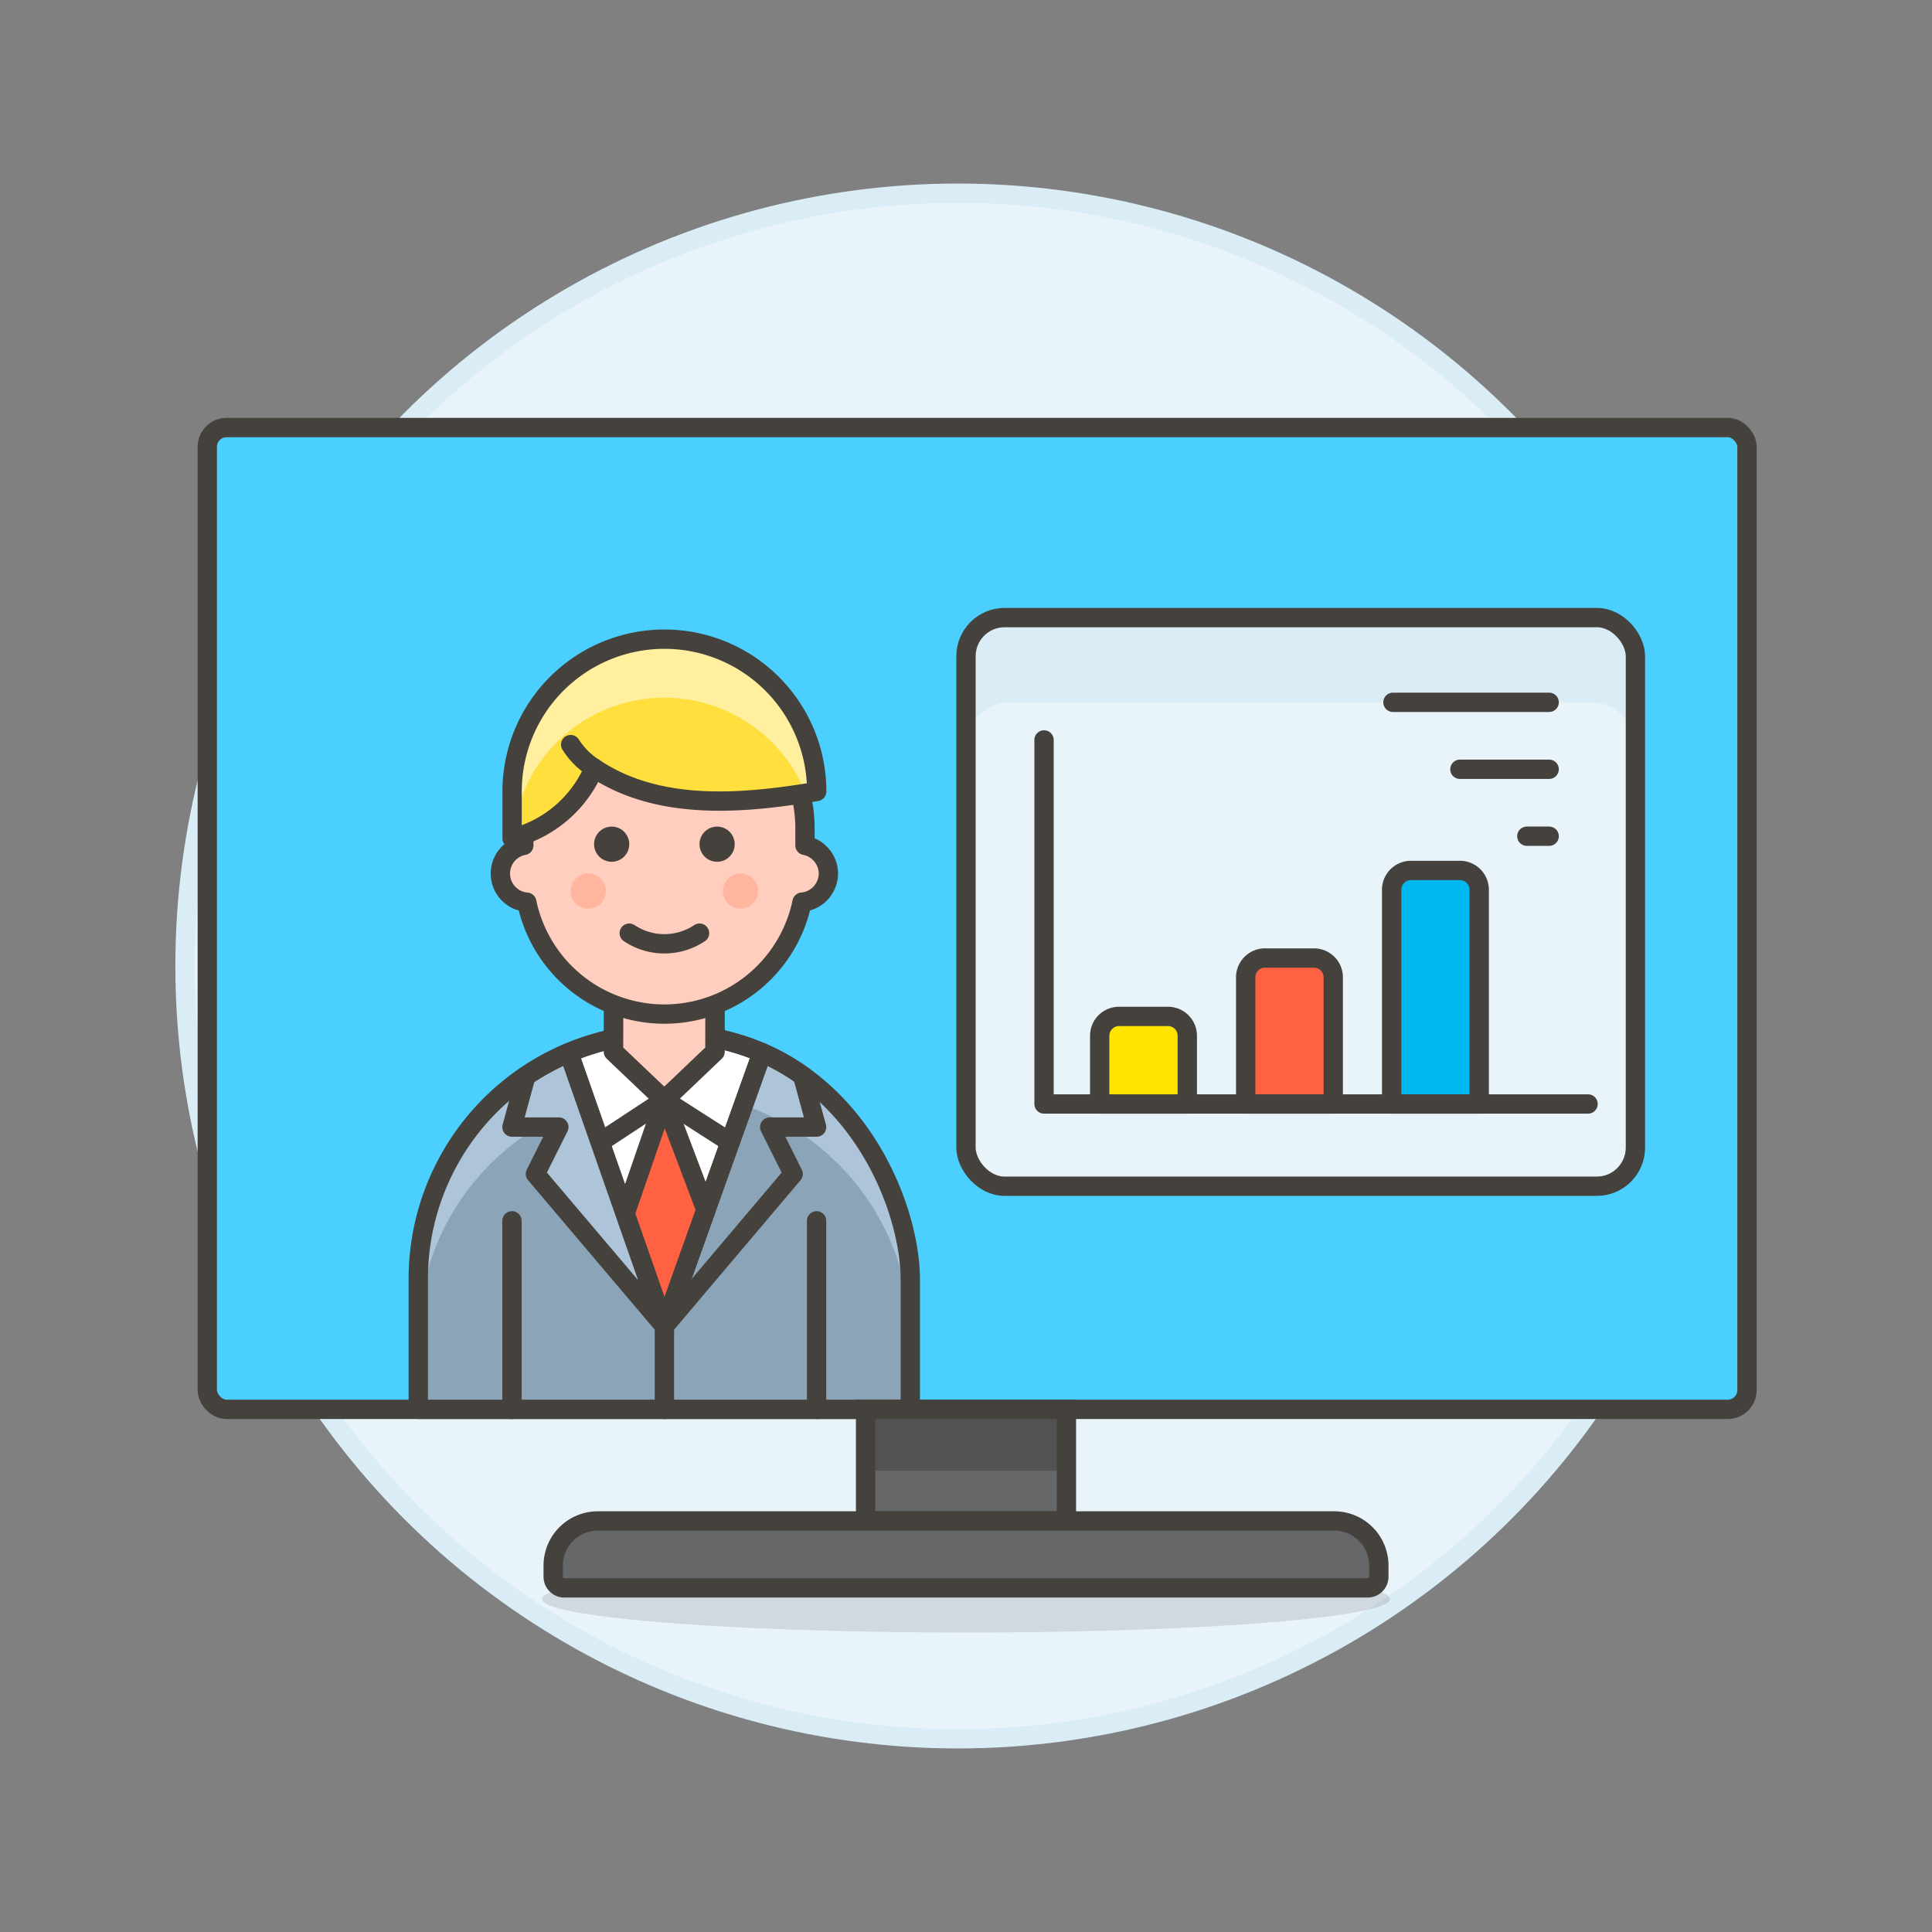 <svg xmlns="http://www.w3.org/2000/svg" viewBox="0 0 100 100"><rect x="0" y="0" width="100" height="100" fill="#808080" stroke="none"/><g class="nc-icon-wrapper"><defs/><circle class="a" cx="49.576" cy="50" r="40" fill="#e8f4fa" stroke="#daedf7" stroke-miterlimit="10"/><rect class="b" x="10.729" y="22.129" width="79.695" height="50.82" rx="1" style="" fill="#4acfff"/><rect class="c" x="10.729" y="22.129" width="79.695" height="50.82" rx="1" stroke-miterlimit="10" fill="none" stroke="#45413c"/><path class="d" d="M47.117 66.227v6.722H21.65v-6.722a12.711 12.711 0 0 1 12.739-12.74c9.211 0 12.728 8.503 12.728 12.74z" style="" fill="#8ca4b8"/><path class="e" d="M47.117 69.253v-3.026c0-4.237-3.522-12.74-12.728-12.74a12.711 12.711 0 0 0-12.739 12.74v3.026a12.734 12.734 0 1 1 25.468 0z" style="" fill="#adc4d9"/><path class="f" d="M39.438 54.486a12.58 12.58 0 0 0-5.049-1 12.79 12.79 0 0 0-4.945 1.014h-.006l4.951 14.138 5.058-14.152" stroke="#45413c" fill="#fff" stroke-linecap="round" stroke-linejoin="round"/><path class="g" d="M34.389 68.641v4.308" fill="none" stroke="#45413c" stroke-linecap="round" stroke-linejoin="round"/><path class="g" d="M26.5 72.949v-9.76" fill="none" stroke="#45413c" stroke-linecap="round" stroke-linejoin="round"/><path class="g" d="M42.266 72.949v-9.76" fill="none" stroke="#45413c" stroke-linecap="round" stroke-linejoin="round"/><path class="g" d="M31.06 59.12l3.323-2.183 3.409 2.183" fill="none" stroke="#45413c" stroke-linecap="round" stroke-linejoin="round"/><path class="h" d="M34.389 68.641l-2.036-5.814 2.03-5.89 2.156 5.689-2.15 6.015z" stroke="#45413c" stroke-linecap="round" stroke-linejoin="round" fill="#ff6242"/><path class="i" d="M29.444 54.5a13.192 13.192 0 0 0-2.224 1.2l-.72 2.637h2.426l-1.213 2.426 6.676 7.877z" stroke="#45413c" fill="#adc4d9" stroke-linecap="round" stroke-linejoin="round"/><path class="g" d="M39.446 54.489a11.381 11.381 0 0 1 2.093 1.185l.727 2.664h-2.425l1.212 2.426-6.664 7.877z" fill="none" stroke="#45413c" stroke-linecap="round" stroke-linejoin="round"/><path class="g" d="M47.117 66.227v6.722H21.65v-6.722a12.711 12.711 0 0 1 12.739-12.74c9.211 0 12.728 8.503 12.728 12.74z" fill="none" stroke="#45413c" stroke-linecap="round" stroke-linejoin="round"/><path class="j" d="M37.008 54.437l-2.625 2.5-2.63-2.5.006-4.437h5.255l-.006 4.437z" stroke="#45413c" stroke-linecap="round" stroke-linejoin="round" fill="#ffcebf" stroke-width="1.009px"/><ellipse class="k" cx="49.999" cy="82.767" rx="21.945" ry="1.733" fill="#45413c" opacity="0.15"/><path class="l" d="M44.803 72.949h10.395v5.775H44.803z" style="" fill="#656769"/><path class="m" d="M44.803 72.949h10.395v3.176H44.803z" style="" fill="#525252"/><path class="c" d="M44.803 72.949h10.395v5.775H44.803z" stroke-miterlimit="10" fill="none" stroke="#45413c"/><path class="n" d="M71.368 81.612a.577.577 0 0 1-.578.577H29.21a.577.577 0 0 1-.577-.577v-.578a2.31 2.31 0 0 1 2.31-2.31h38.115a2.31 2.31 0 0 1 2.31 2.31z" stroke="#45413c" stroke-linecap="round" stroke-linejoin="round" fill="#656769"/><rect class="o" x="49.999" y="31.966" width="34.65" height="29.433" rx="2" style="" fill="#e8f4fa"/><path class="p" d="M84.649 38.662v-4.7a2 2 0 0 0-2-2H52a2 2 0 0 0-2 2v4.7a2.309 2.309 0 0 1 2.31-2.31h30.03a2.317 2.317 0 0 1 2.31 2.31" style="" fill="#daedf7"/><path class="g" d="M54.039 38.299v18.843h28.159" fill="none" stroke="#45413c" stroke-linecap="round" stroke-linejoin="round"/><path class="q" d="M61.454 57.142h-4.533v-3.533a1 1 0 0 1 1-1h2.533a1 1 0 0 1 1 1z" stroke="#45413c" stroke-linecap="round" stroke-linejoin="round" fill="#ffe500"/><path class="h" d="M69.009 57.142h-4.533v-6.555a1 1 0 0 1 1-1h2.533a1 1 0 0 1 1 1z" stroke="#45413c" stroke-linecap="round" stroke-linejoin="round" fill="#ff6242"/><path class="r" d="M76.564 57.142h-4.533V46.054a1 1 0 0 1 1-1h2.533a1 1 0 0 1 1 1z" stroke="#45413c" stroke-linecap="round" stroke-linejoin="round" fill="#00b8f0"/><path class="g" d="M72.099 36.352h8.085" fill="none" stroke="#45413c" stroke-linecap="round" stroke-linejoin="round"/><path class="g" d="M75.564 39.817h4.62" fill="none" stroke="#45413c" stroke-linecap="round" stroke-linejoin="round"/><path class="g" d="M79.029 43.282h1.155" fill="none" stroke="#45413c" stroke-linecap="round" stroke-linejoin="round"/><rect class="c" x="49.999" y="31.966" width="34.65" height="29.433" rx="2" stroke-miterlimit="10" fill="none" stroke="#45413c"/><path class="s" d="M42.878 45.211a1.5 1.5 0 0 0-1.213-1.455v-.971a7.277 7.277 0 0 0-14.553 0v.971a1.485 1.485 0 0 0 .153 2.94 7.277 7.277 0 0 0 14.248 0 1.5 1.5 0 0 0 1.365-1.485z" stroke="#45413c" stroke-linecap="round" stroke-linejoin="round" fill="#ffcebf"/><path class="t" d="M31.66 42.785a.91.91 0 1 0 .91.91.91.91 0 0 0-.91-.91z" style="" fill="#45413c"/><path class="t" d="M37.118 42.785a.91.91 0 1 0 .909.91.91.91 0 0 0-.909-.91z" style="" fill="#45413c"/><path class="u" d="M31.357 46.12a.91.91 0 1 1-.91-.909.909.909 0 0 1 .91.909z" style="" fill="#ffb59e"/><path class="u" d="M39.24 46.12a.91.91 0 1 1-.91-.909.909.909 0 0 1 .91.909z" style="" fill="#ffb59e"/><path class="g" d="M32.57 48.3a3.277 3.277 0 0 0 3.638 0" fill="none" stroke="#45413c" stroke-linecap="round" stroke-linejoin="round"/><path class="v" d="M42.272 40.966a7.883 7.883 0 1 0-15.766 0v2.426a6.26 6.26 0 0 0 4.245-3.639c3.397 2.288 7.883 1.82 11.521 1.213z" style="" fill="#ffdf3d"/><path class="g" d="M29.538 38.541a3.883 3.883 0 0 0 1.213 1.212" fill="none" stroke="#45413c" stroke-linecap="round" stroke-linejoin="round"/><path class="w" d="M26.538 43.383l-.032.009v-2.426a7.883 7.883 0 1 1 15.766 0c-.189.032-.379.063-.572.093a7.876 7.876 0 0 0-15.163 2.322" style="" fill="#ffef9e"/><path class="g" d="M42.272 40.966a7.883 7.883 0 1 0-15.766 0v2.426a6.26 6.26 0 0 0 4.245-3.639c3.397 2.288 7.883 1.82 11.521 1.213z" fill="none" stroke="#45413c" stroke-linecap="round" stroke-linejoin="round"/></g></svg>